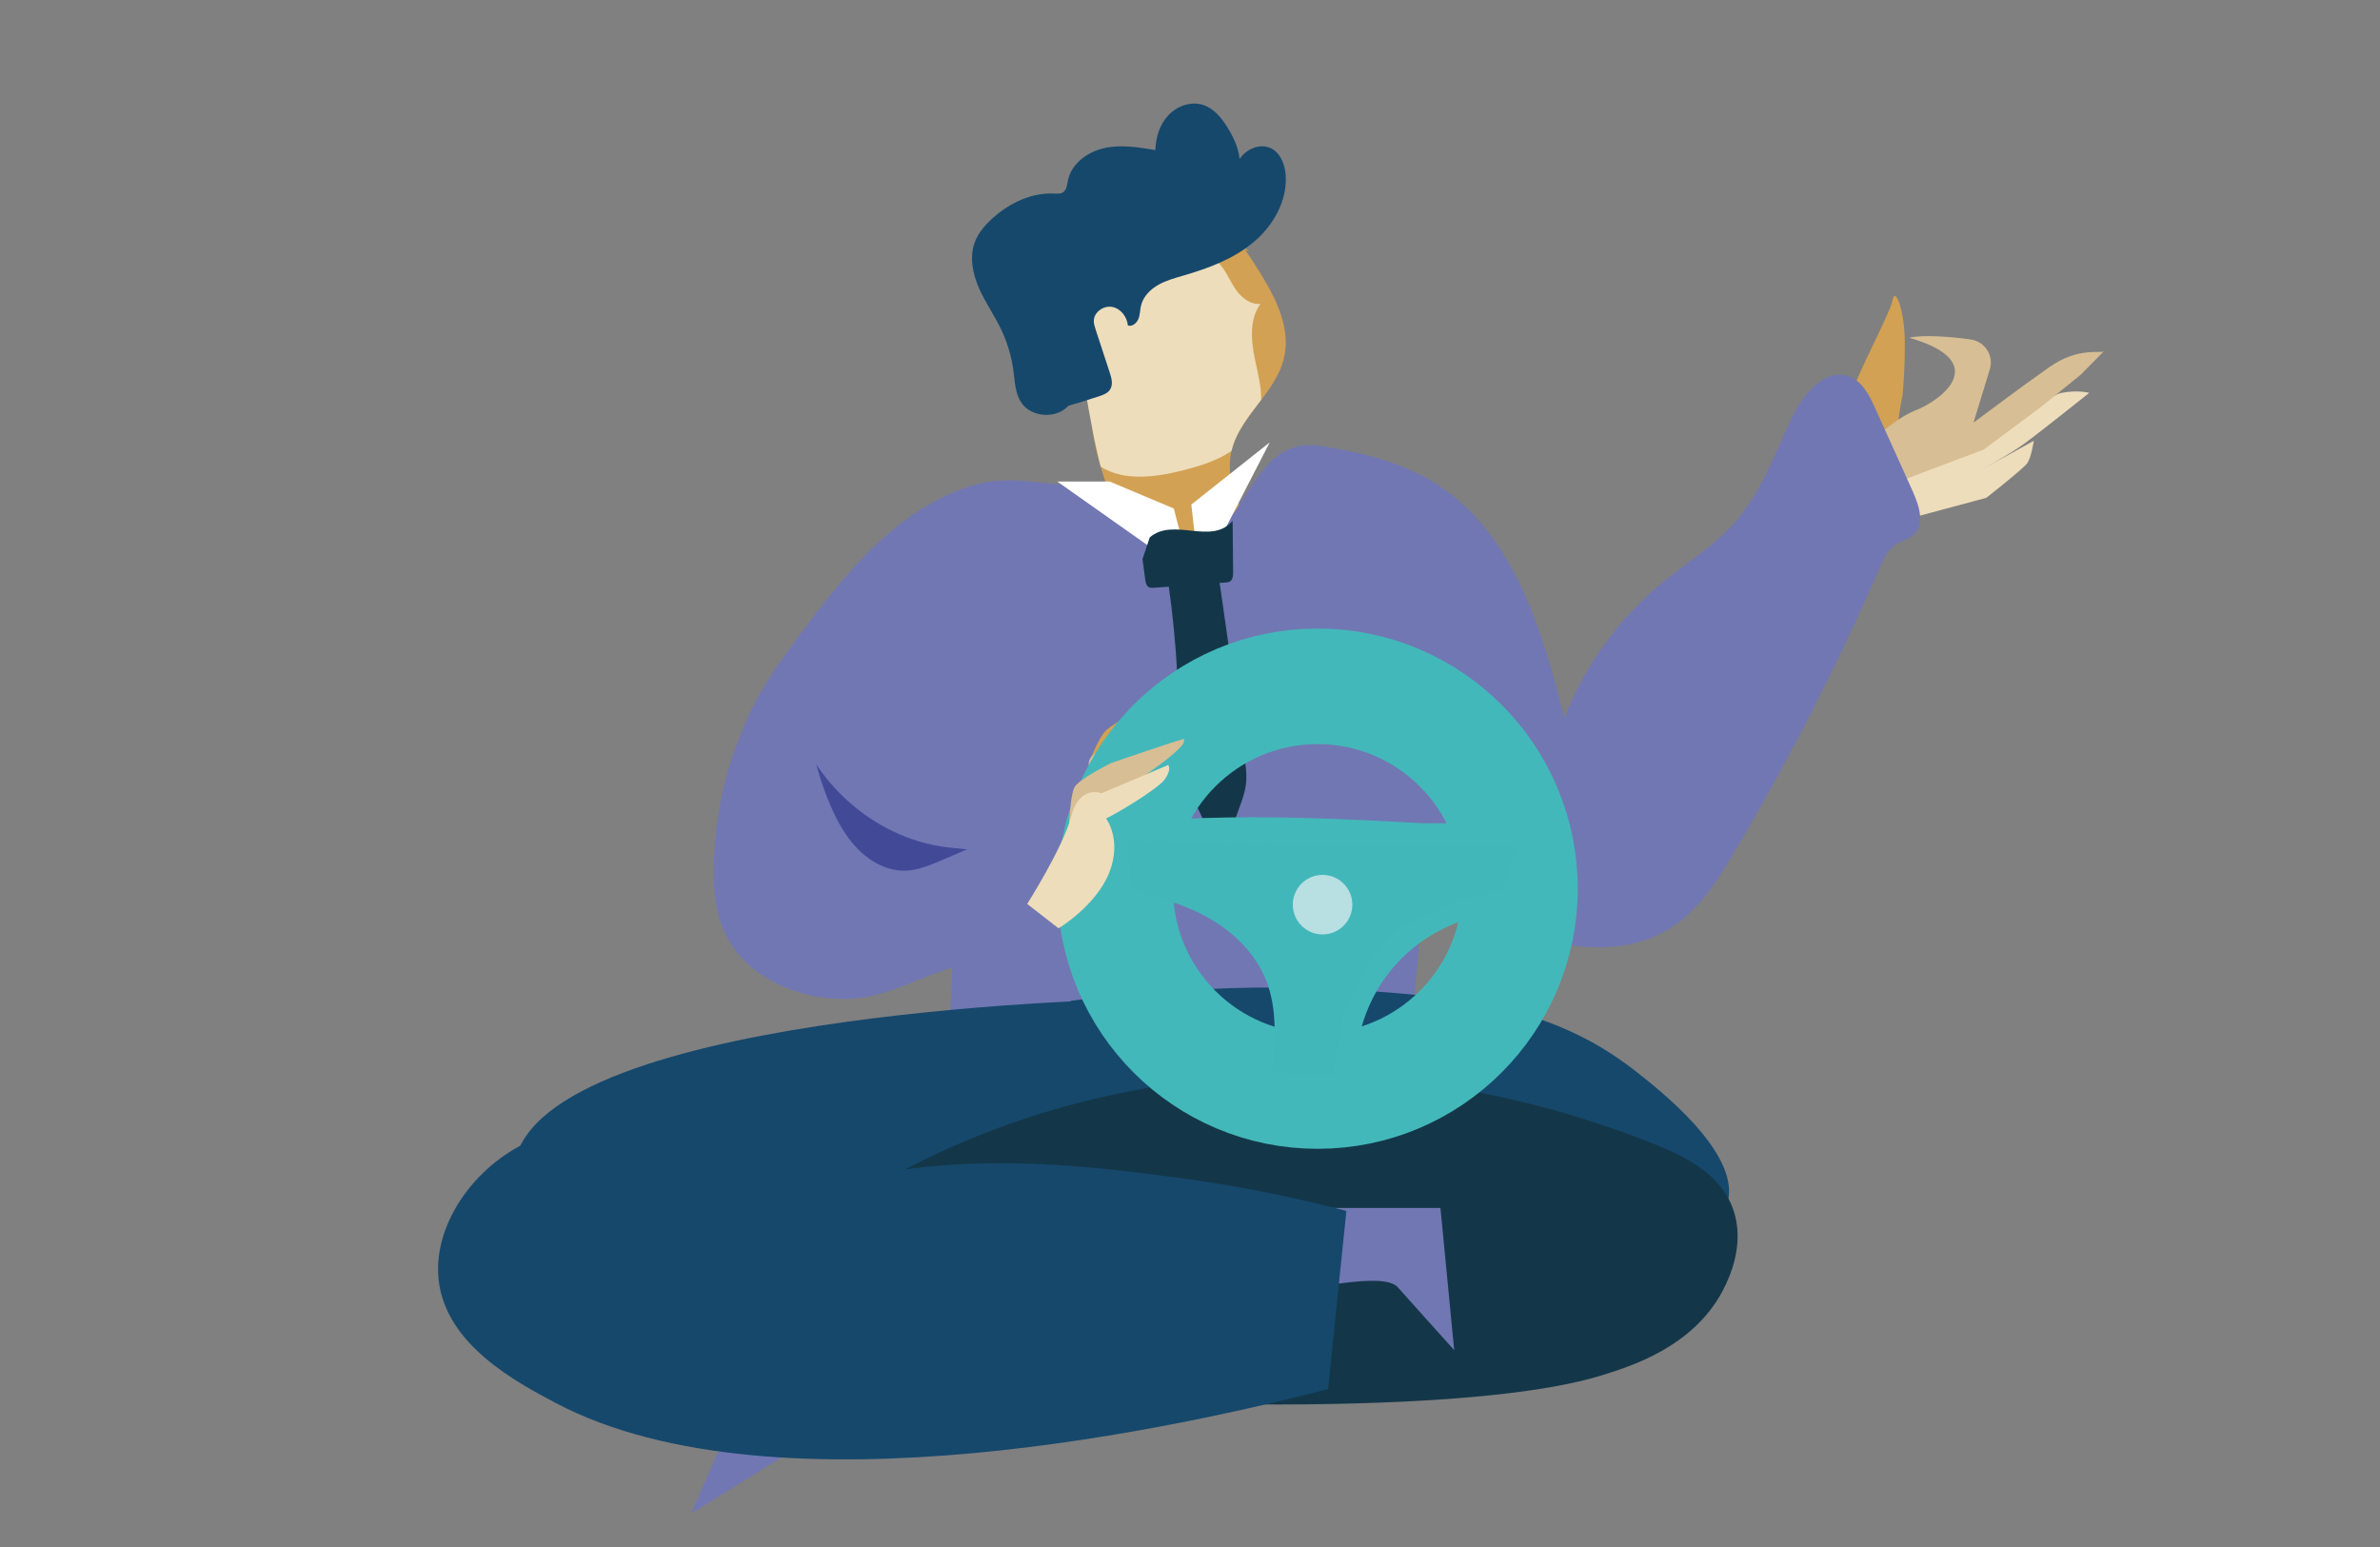<?xml version="1.0" encoding="UTF-8"?>
<svg id="Calque_8" data-name="Calque 8" xmlns="http://www.w3.org/2000/svg" viewBox="0 0 291.81 189.69">
  <rect x="0" y="0" width="291.81" height="189.69" fill="#808080" stroke="none"/>
  <defs>
    <style>
      .cls-1 {
        fill: #7177b3;
      }

      .cls-1, .cls-2, .cls-3, .cls-4, .cls-5, .cls-6, .cls-7, .cls-8, .cls-9, .cls-10, .cls-11 {
        stroke-width: 0px;
      }

      .cls-2 {
        fill: #edb;
      }

      .cls-12 {
        fill: none;
        stroke: #43b8ba;
        stroke-miterlimit: 10;
        stroke-width: 14.17px;
      }

      .cls-3 {
        fill: #d7be94;
      }

      .cls-4 {
        fill: #133749;
      }

      .cls-5 {
        fill: #16486c;
      }

      .cls-6 {
        fill: #d2a153;
      }

      .cls-7 {
        fill: #424a98;
      }

      .cls-8 {
        fill: #42b7ba;
      }

      .cls-9 {
        fill: #43b8ba;
      }

      .cls-10 {
        fill: #fff;
      }

      .cls-11 {
        fill: #b8dfe2;
      }
    </style>
  </defs>
  <path class="cls-6" d="M148.92,27.45c2.2.82,3.62,2.92,4.89,4.9,2.24,3.49,4.57,7.51,3.62,11.55-1.02,4.33-5.54,7.19-6.47,11.53-.79,3.68,1.2,7.32,3.11,10.56-4.72.95-9.44,1.89-14.16,2.84-2.71-5.16-5.17-10.57-6-16.34-.83-5.77.13-12.01,3.71-16.61,3.58-4.6,10.07-7.11,15.53-5.07"/>
  <path class="cls-2" d="M154.56,37.26c-1.14.12-2.21-.65-2.9-1.57-.69-.92-1.13-2.01-1.81-2.94-.79-1.09-1.9-1.94-3.14-2.44-1.58.12-6.12.68-9.92,4.28-.84.8-2.39,2.3-3.36,4.72-1.34,3.35-.75,6.67.48,13.17.38,1.98.76,3.61,1.05,4.74,2.89,1.82,6.72,1.3,10.07.45,1.97-.5,3.94-1.1,5.66-2.18.1-.06.2-.13.3-.2.55-2.37,2.15-4.3,3.64-6.27.02-1.68-.44-3.38-.78-5.05-.47-2.27-.67-4.84.7-6.72Z"/>
  <path class="cls-6" d="M229.13,56.65s-3.35-4.22-2.39-7.58,5-10.55,5.3-12.28,1.45,1.17,1.5,4.9-.27,6.8-.27,6.8c0,0-1.35,6.04-.22,7.61,1.14,1.56-3.72,3.54-3.92.55Z"/>
  <path class="cls-2" d="M242.6,55.15s8.14-6.59,10.17-6.98c2.03-.39,3.39,0,3.39,0,0,0-6.1,4.87-7.97,6.23-1.87,1.36-5.6,3.39-5.6,3.39l6.78-3.75s-.32,2.01-.78,2.71-5.06,4.29-5.06,4.29l-11.32,3.04-2.21-3.96,12.6-4.96Z"/>
  <path class="cls-3" d="M257.99,43.04c-.28.4-3.04-.61-6.72,1.97-3.68,2.58-9.3,6.81-9.3,6.81l2-6.54c.51-1.66-.58-3.38-2.29-3.65-2.2-.34-6.07-.62-7.59-.22,10.28,2.97,3.88,7.72.71,8.93-2.4.91-6.27,4.42-6.36,4.79-.09.37,1.56,4.97,1.56,4.97l13.21-4.97,7.04-5.24,4.88-3.96,2.85-2.89Z"/>
  <path class="cls-1" d="M234.61,60.44c-1.57-3.47-3.13-6.93-4.7-10.4-.69-1.53-1.51-3.19-3.07-3.83-2.96-1.22-5.74,2.05-7.11,4.94-2.11,4.44-3.77,9.22-7.02,12.91-2.51,2.84-5.8,4.85-8.74,7.25-5.39,4.4-9.62,10.21-12.16,16.68-2.75-10.72-6.17-22.42-15.43-28.48-4.26-2.79-9.34-4.04-14.38-4.82-8.94-1.37-8.51,10.49-17.08,13.41l-10.77-8.5c-8.41-.04-11.22-2.29-18.75,1.46-7.22,3.59-12.43,10.17-17.25,16.64-2.6,3.49-5.22,7.15-6.84,11.14-.15,5.56-1.21,11.15-.28,16.93.54,5.14.81,5.14,2.97,10.01,1.01,2.27,3.44,4.97,5.95,4.33.5-.35,4.39-1.24,4.87-1.62.29-.35,1.79-.29,2.16-.54-.38.25,2.99-3.59,2.7-3.25,4.99-3.99,2.26-3.94,5.95-9.19,1.3,6.21,1.52,15.55.38,21.78,18.19,4.37,37.27,3.31,55.77.57.33-.05.68-.11.92-.34.27-.27.32-.68.36-1.06.57-6.69,1.14-13.38,1.72-20.07,4.36,3.49,8.96,6.87,14.27,8.62,5.31,1.76,11.49,1.67,16.12-1.45,3.3-2.22,5.49-5.71,7.51-9.14,6.64-11.22,12.59-22.86,17.8-34.82.47-1.08.99-2.23,1.98-2.87.69-.44,1.55-.59,2.16-1.13,1.39-1.22.74-3.48-.03-5.17Z"/>
  <path class="cls-5" d="M137.8,122.54c-1.37,0-73.56,1.68-74.82,20.93-1.26,19.24,65.8,19.55,74.82,11.68,9.03-7.87,0-32.6,0-32.6Z"/>
  <path class="cls-5" d="M142.35,157.83c55.42,1.47,68.16-4.68,69.52-10.59,1.38-6.01-8.55-13.74-11.52-16.05-10.21-7.95-21.41-8.89-33.8-9.78-17.33-1.24-35.24,1.3-35.24,1.3h0c-.89.95-7.12,7.89-5.74,17.44,1.22,8.43,7.86,15.47,16.78,17.67Z"/>
  <path class="cls-5" d="M130.02,50.05c1.58-.46,3.16-.95,4.73-1.46.5-.16,1.03-.36,1.33-.79.43-.62.21-1.45-.03-2.16-.57-1.75-1.14-3.5-1.72-5.25-.11-.35-.23-.7-.22-1.06.02-1.07,1.2-1.89,2.25-1.7,1.05.19,1.83,1.21,1.93,2.28.53.17,1.08-.29,1.29-.81s.19-1.1.32-1.64c.27-1.1,1.13-1.97,2.11-2.53s2.09-.85,3.17-1.17c3.03-.88,6.06-2.02,8.48-4.04,2.43-2.02,4.18-5.06,3.98-8.21-.09-1.33-.63-2.77-1.83-3.34-1.33-.63-3.02.1-3.83,1.33-.11-1.33-.7-2.58-1.39-3.73-.74-1.23-1.7-2.45-3.06-2.9-1.49-.49-3.19.11-4.26,1.24s-1.57,2.73-1.61,4.29c-2.08-.35-4.22-.7-6.28-.24-2.06.46-4.04,1.92-4.45,3.99-.1.52-.15,1.12-.58,1.42-.32.22-.74.18-1.13.16-2.75-.13-5.43,1.16-7.48,2.99-.95.85-1.82,1.85-2.25,3.05-.64,1.8-.22,3.82.55,5.57s1.89,3.33,2.71,5.05c.77,1.61,1.28,3.34,1.51,5.1.17,1.3.21,2.67.9,3.78,1.23,1.98,4.52,2.16,5.96.33"/>
  <polygon class="cls-1" points="89.53 174.6 84.75 185.56 104.71 173.19 89.53 174.6"/>
  <path class="cls-4" d="M193.34,136.93c-24.13-7.35-50.76-7.02-74.19,2.64-7.84,3.23-14.52,7.14-20.11,11.08v18.83c47.37,4.03,83.48,3.46,97.31-.84,3.67-1.14,11.16-3.47,14.82-10.29,2.71-5.06,2.82-10.67-1.9-14.56-2.02-1.66-4.45-2.73-6.88-3.69-2.97-1.18-5.99-2.23-9.05-3.16Z"/>
  <path class="cls-1" d="M158.63,157.83c1.12.69,10.89-2.09,12.75,0,1.86,2.09,6.92,7.71,6.92,7.71l-1.69-17.43h-16.02"/>
  <path class="cls-6" d="M135.91,98.01c.29.75.13,2.64,2.4,2.02,2.27-.61,4.02-3.28,4.02-3.28,0,0,2.91-1.71,1.02,2.05-1.89,3.77-4.19,4.37-4.36,6.6s-.14,6.66-2.74,8.34c-2.61,1.67-6.72,1.3-6.72,1.3l-2.09-3.06,8.47-13.97Z"/>
  <path class="cls-6" d="M139.96,86.91s-3.12,1.56-4.25,2.55c-1.13.99-2.22,4.26-2.22,4.26l5.57-2.87s4.38-5.91.9-3.94Z"/>
  <path class="cls-3" d="M143.48,87.72s-2.99,1.47-4.19,2.11-4.04,2.14-4.04,2.14c0,0-1.85.44-1.76,1.75.08,1.32-.67,2.68-.67,2.68l7.5-3.28s4.71-4.71,3.16-5.4Z"/>
  <path class="cls-7" d="M96.75,85.47c1.63,9.45,9.96,17.33,19.48,18.43,1.75.2,3.58.22,5.14,1.03s2.69,2.8,1.88,4.36c-.48.92-1.49,1.43-2.47,1.77-2.56.89-5.3,1.02-8.01,1.13-2.01.09-4.1.15-5.95-.64-1.57-.68-2.84-1.93-3.85-3.31-2.99-4.08-3.95-9.25-4.83-14.23-.32-1.78-.63-3.57-.95-5.35"/>
  <path class="cls-1" d="M97.02,80.67c-6.17,6.17-9.04,15.38-9.46,24.4-.15,3.2,0,6.54,1.36,9.4,1.92,4.04,5.99,6.5,10.13,7.49,2.3.55,4.7.71,7.03.31,2.17-.37,4.24-1.22,6.3-2.04,4.99-1.99,10.29-3.87,15.54-2.88.79.15,1.68.33,2.32-.18.91-.74.59-2.24.35-3.43-.41-2.07-.26-4.26.43-6.24.67-1.95,1.83-4.16.79-5.91-.6-1.01-1.81-1.46-2.93-1.42s-2.19.49-3.23.94c-3.4,1.46-6.81,2.91-10.21,4.37-1.4.6-2.83,1.2-4.33,1.27-2.12.09-4.18-.94-5.75-2.47-1.57-1.52-2.68-3.51-3.56-5.57-2.47-5.76-3.25-12.16-4.01-18.45"/>
  <path class="cls-4" d="M142.92,69.38c1.12,6.91,1.65,13.91,1.59,20.91-.01,1.54-.05,3.1.37,4.58.36,1.25,1.03,2.38,1.63,3.53,1.27,2.43,2.25,5.02,2.9,7.68.87-2.42,1.74-4.84,2.62-7.25.3-.83.6-1.67.72-2.55.16-1.18,0-2.37-.17-3.55-.98-6.84-1.95-13.67-2.93-20.51-.18-1.24-.38-2.55-1.14-3.55s-2.29-1.54-3.31-.81"/>
  <g>
    <circle class="cls-12" cx="161.55" cy="108.96" r="24.81"/>
    <path class="cls-9" d="M166.19,132.08c-.17-5.41,1.81-10.74,5.66-14.57,1.8-1.79,3.97-3.24,6.33-4.2s5.3-1.71,7.88-1.45l-1.77-.73.15.12-.64-2.43-.04.11,1.75-1.75-.11.04,2.82,1.15-.05-.07c-.78-1.1-2.18-1.62-3.42-.9-1.09.64-1.68,2.31-.9,3.42l.05.07c.63.88,1.71,1.5,2.82,1.15.98-.31,1.56-.93,1.9-1.89.27-.77,0-1.9-.64-2.43-1.6-1.33-3.91-.86-5.84-.59-1.57.22-3.11.57-4.6,1.1-3.22,1.16-6.18,2.91-8.69,5.24-5.09,4.72-7.87,11.7-7.65,18.61.1,3.21,5.1,3.22,5,0h0Z"/>
    <path class="cls-9" d="M187.51,108.89l-.54-5.41c-.14-1.35-1.04-2.49-2.5-2.5-5.06-.02-10.12-.05-15.18-.07l-24.34-.11c-1.86,0-3.71-.02-5.57-.02v5c14.96-1.3,29.89-.1,44.85.72,3.22.18,3.21-4.82,0-5-14.95-.82-29.89-2.02-44.85-.72-3.16.27-3.27,4.99,0,5,5.06.02,10.12.05,15.18.07l24.34.11c1.86,0,3.71.02,5.57.02l-2.5-2.5.54,5.41c.13,1.34,1.05,2.5,2.5,2.5,1.25,0,2.64-1.15,2.5-2.5h0Z"/>
    <path class="cls-8" d="M183.98,109.22l-5.66,1.39-7.03,3.33-2.85,3.15-3.54,6.49-1.3,6.85-.16,1.59-7.44-.52c.34-3.83.65-7.81-.79-11.38-1.25-3.1-3.76-5.64-6.69-7.38-2.93-1.74-6.28-2.74-9.66-3.37l-.79-6.31,47.9.54-1.98,5.63"/>
    <circle class="cls-11" cx="162.16" cy="110.92" r="3.65"/>
  </g>
  <path class="cls-5" d="M90.37,148.65c2.09-.82,5.3-1.99,9.3-3.06,17.37-4.65,32.27-2.83,44.43-1.23,5.25.69,12.47,1.89,20.98,4.11-.75,7.28-1.5,14.56-2.25,21.85-16.55,4.25-67.47,16.08-94.71,1.69-4.78-2.53-13.41-7.09-14.33-15.01-.82-7.13,4.87-14.66,11.88-17.38,8.37-3.24,18.79.29,24.68,9.04Z"/>
  <path class="cls-3" d="M145.21,90.61c-.47,0-8.96,2.94-8.96,2.94,0,0-4.09,2.01-4.55,3.04s-.62,4.39-.62,4.39c0,0,12.31-7.27,14.02-9.83"/>
  <path class="cls-2" d="M135.61,100.33c.35-.03,6.37-3.54,7.23-4.81s.39-1.72.39-1.72l-8.17,3.46s-2.7-1.07-3.7,2.78-5.42,10.79-5.42,10.79l3.85,2.99s4.6-2.76,6.21-6.82c1.61-4.06-.4-6.67-.4-6.67Z"/>
  <polygon class="cls-10" points="143.92 62.35 136.06 59.04 129.63 59.04 146.07 70.64 143.92 62.35"/>
  <polygon class="cls-10" points="147.08 70.94 146.07 61.86 155.68 54.24 147.08 70.94"/>
  <path class="cls-4" d="M140.08,68.56l.33,2.44c.04.33.1.68.3.89.2.2.48.2.73.18,2.94-.22,5.89-.43,8.83-.65.25-.02.52-.05.7-.27.21-.26.23-.69.22-1.07-.02-2.07-.04-4.14-.06-6.22-2.61,3.06-7.23-.49-10.16,2.03"/>
</svg>